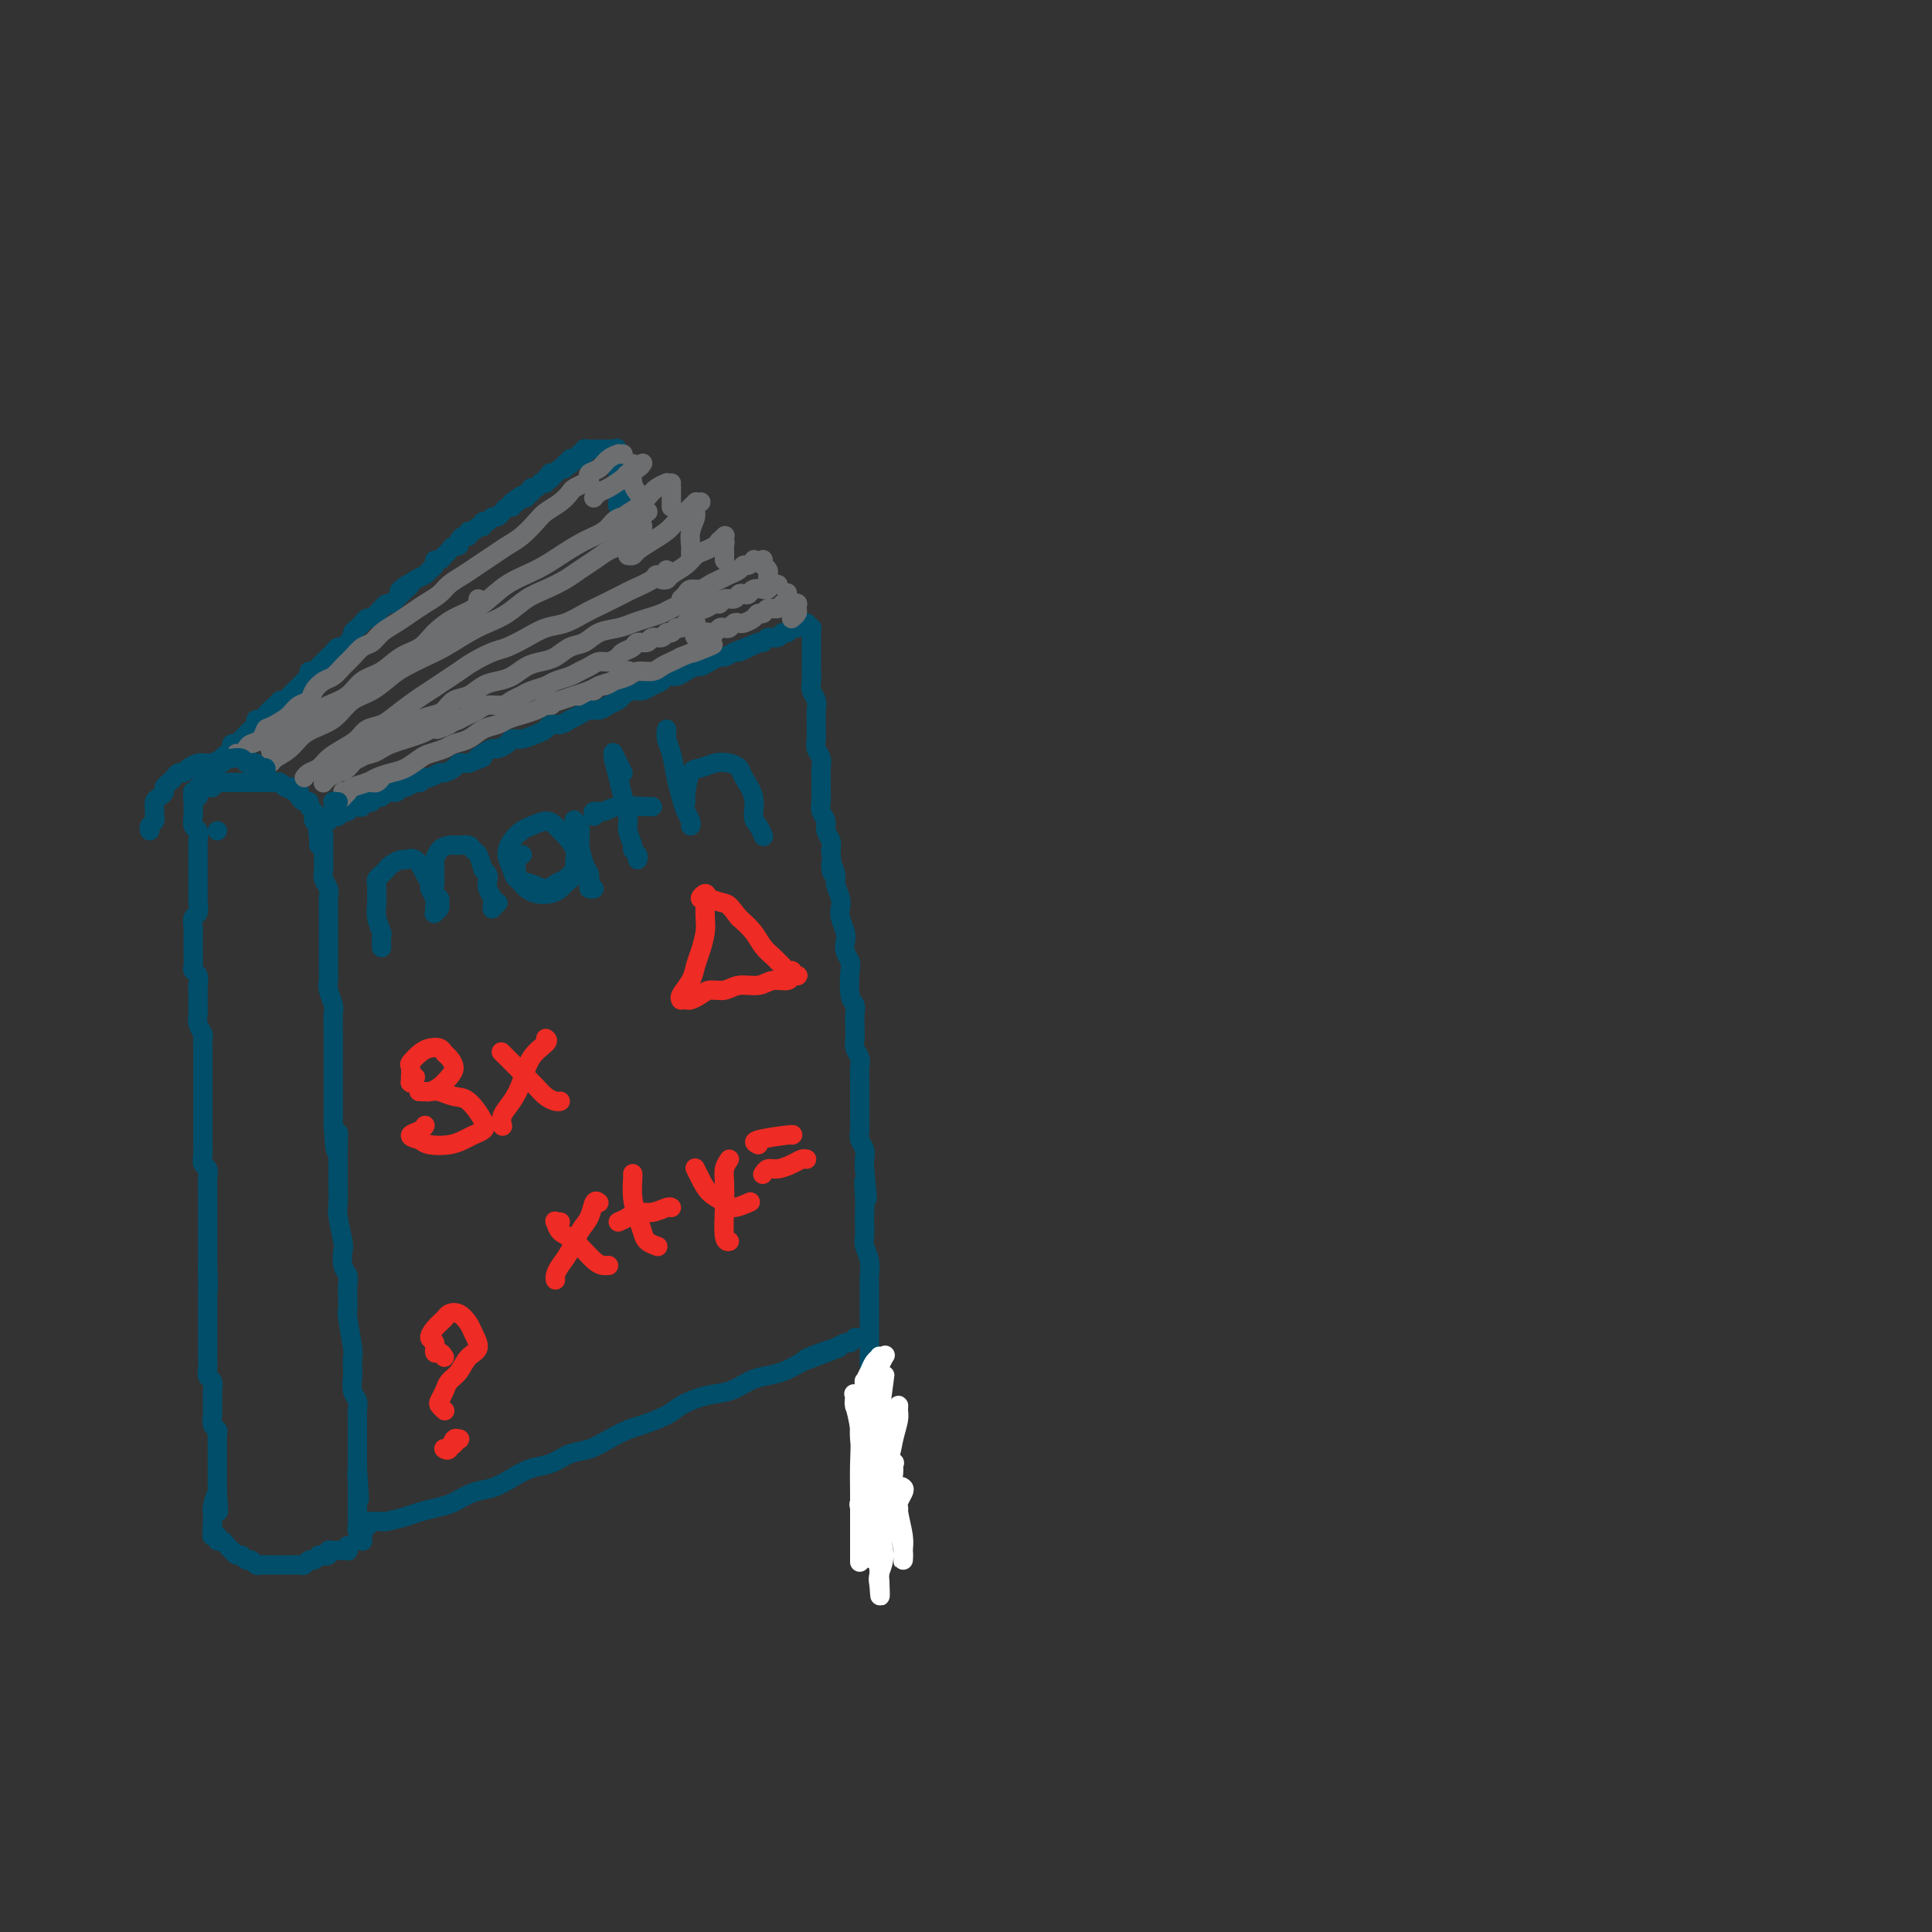 <svg viewBox='0 0 400 400' version='1.1' xmlns='http://www.w3.org/2000/svg' xmlns:xlink='http://www.w3.org/1999/xlink'><rect x="0" y="0" width="400" height="400" fill="#333333" stroke="none"/><g fill='none' stroke='rgb(0,78,106)' stroke-width='4' stroke-linecap='round' stroke-linejoin='round'><path d='M40,165c-0.008,0.111 -0.016,0.222 0,0c0.016,-0.222 0.057,-0.778 0,-1c-0.057,-0.222 -0.212,-0.111 0,0c0.212,0.111 0.793,0.222 1,0c0.207,-0.222 0.042,-0.776 0,-1c-0.042,-0.224 0.040,-0.117 0,0c-0.040,0.117 -0.203,0.243 0,0c0.203,-0.243 0.773,-0.854 1,-1c0.227,-0.146 0.112,0.172 0,0c-0.112,-0.172 -0.222,-0.835 0,-1c0.222,-0.165 0.777,0.167 1,0c0.223,-0.167 0.115,-0.833 0,-1c-0.115,-0.167 -0.237,0.166 0,0c0.237,-0.166 0.833,-0.832 1,-1c0.167,-0.168 -0.096,0.162 0,0c0.096,-0.162 0.552,-0.817 1,-1c0.448,-0.183 0.890,0.104 1,0c0.110,-0.104 -0.111,-0.601 0,-1c0.111,-0.399 0.556,-0.699 1,-1c0.444,-0.301 0.889,-0.602 1,-1c0.111,-0.398 -0.111,-0.894 0,-1c0.111,-0.106 0.554,0.179 1,0c0.446,-0.179 0.894,-0.821 1,-1c0.106,-0.179 -0.130,0.106 0,0c0.130,-0.106 0.626,-0.602 1,-1c0.374,-0.398 0.625,-0.698 1,-1c0.375,-0.302 0.874,-0.606 1,-1c0.126,-0.394 -0.121,-0.879 0,-1c0.121,-0.121 0.609,0.121 1,0c0.391,-0.121 0.683,-0.606 1,-1c0.317,-0.394 0.658,-0.697 1,-1'/><path d='M56,147c2.637,-2.741 1.230,-0.593 1,0c-0.230,0.593 0.716,-0.370 1,-1c0.284,-0.630 -0.093,-0.928 0,-1c0.093,-0.072 0.656,0.083 1,0c0.344,-0.083 0.470,-0.405 1,-1c0.530,-0.595 1.466,-1.465 2,-2c0.534,-0.535 0.668,-0.735 1,-1c0.332,-0.265 0.862,-0.596 1,-1c0.138,-0.404 -0.117,-0.883 0,-1c0.117,-0.117 0.605,0.127 1,0c0.395,-0.127 0.697,-0.625 1,-1c0.303,-0.375 0.606,-0.626 1,-1c0.394,-0.374 0.879,-0.870 1,-1c0.121,-0.130 -0.123,0.106 0,0c0.123,-0.106 0.611,-0.553 1,-1c0.389,-0.447 0.678,-0.893 1,-1c0.322,-0.107 0.678,0.126 1,0c0.322,-0.126 0.611,-0.611 1,-1c0.389,-0.389 0.878,-0.683 1,-1c0.122,-0.317 -0.122,-0.659 0,-1c0.122,-0.341 0.610,-0.683 1,-1c0.390,-0.317 0.682,-0.609 1,-1c0.318,-0.391 0.663,-0.879 1,-1c0.337,-0.121 0.668,0.126 1,0c0.332,-0.126 0.666,-0.625 1,-1c0.334,-0.375 0.667,-0.625 1,-1c0.333,-0.375 0.667,-0.874 1,-1c0.333,-0.126 0.667,0.120 1,0c0.333,-0.120 0.667,-0.606 1,-1c0.333,-0.394 0.667,-0.697 1,-1'/><path d='M83,123c4.130,-3.952 0.956,-1.832 0,-1c-0.956,0.832 0.307,0.378 1,0c0.693,-0.378 0.817,-0.678 1,-1c0.183,-0.322 0.427,-0.665 1,-1c0.573,-0.335 1.477,-0.663 2,-1c0.523,-0.337 0.666,-0.683 1,-1c0.334,-0.317 0.859,-0.606 1,-1c0.141,-0.394 -0.103,-0.893 0,-1c0.103,-0.107 0.552,0.178 1,0c0.448,-0.178 0.895,-0.817 1,-1c0.105,-0.183 -0.130,0.092 0,0c0.130,-0.092 0.626,-0.551 1,-1c0.374,-0.449 0.626,-0.890 1,-1c0.374,-0.110 0.870,0.110 1,0c0.130,-0.110 -0.106,-0.550 0,-1c0.106,-0.450 0.553,-0.909 1,-1c0.447,-0.091 0.894,0.187 1,0c0.106,-0.187 -0.130,-0.839 0,-1c0.130,-0.161 0.626,0.168 1,0c0.374,-0.168 0.625,-0.834 1,-1c0.375,-0.166 0.874,0.167 1,0c0.126,-0.167 -0.120,-0.833 0,-1c0.120,-0.167 0.606,0.167 1,0c0.394,-0.167 0.697,-0.833 1,-1c0.303,-0.167 0.607,0.166 1,0c0.393,-0.166 0.876,-0.832 1,-1c0.124,-0.168 -0.111,0.161 0,0c0.111,-0.161 0.568,-0.813 1,-1c0.432,-0.187 0.838,0.089 1,0c0.162,-0.089 0.081,-0.545 0,-1'/><path d='M106,104c3.719,-2.880 1.517,-0.580 1,0c-0.517,0.580 0.650,-0.562 1,-1c0.350,-0.438 -0.117,-0.174 0,0c0.117,0.174 0.819,0.258 1,0c0.181,-0.258 -0.158,-0.857 0,-1c0.158,-0.143 0.812,0.172 1,0c0.188,-0.172 -0.089,-0.830 0,-1c0.089,-0.170 0.545,0.147 1,0c0.455,-0.147 0.910,-0.758 1,-1c0.090,-0.242 -0.186,-0.116 0,0c0.186,0.116 0.835,0.224 1,0c0.165,-0.224 -0.153,-0.778 0,-1c0.153,-0.222 0.777,-0.112 1,0c0.223,0.112 0.045,0.227 0,0c-0.045,-0.227 0.044,-0.797 0,-1c-0.044,-0.203 -0.222,-0.040 0,0c0.222,0.040 0.843,-0.042 1,0c0.157,0.042 -0.150,0.208 0,0c0.150,-0.208 0.757,-0.792 1,-1c0.243,-0.208 0.121,-0.042 0,0c-0.121,0.042 -0.242,-0.040 0,0c0.242,0.040 0.849,0.203 1,0c0.151,-0.203 -0.152,-0.772 0,-1c0.152,-0.228 0.759,-0.114 1,0c0.241,0.114 0.117,0.227 0,0c-0.117,-0.227 -0.228,-0.793 0,-1c0.228,-0.207 0.793,-0.056 1,0c0.207,0.056 0.056,0.015 0,0c-0.056,-0.015 -0.016,-0.004 0,0c0.016,0.004 0.008,0.002 0,0'/><path d='M119,95c2.238,-1.388 1.332,-0.358 1,0c-0.332,0.358 -0.090,0.043 0,0c0.090,-0.043 0.028,0.184 0,0c-0.028,-0.184 -0.022,-0.780 0,-1c0.022,-0.220 0.058,-0.063 0,0c-0.058,0.063 -0.211,0.031 0,0c0.211,-0.031 0.788,-0.061 1,0c0.212,0.061 0.061,0.212 0,0c-0.061,-0.212 -0.030,-0.789 0,-1c0.030,-0.211 0.060,-0.057 0,0c-0.060,0.057 -0.208,0.015 0,0c0.208,-0.015 0.773,-0.004 1,0c0.227,0.004 0.117,0.001 0,0c-0.117,-0.001 -0.242,-0.000 0,0c0.242,0.000 0.850,0.000 1,0c0.150,-0.000 -0.157,-0.000 0,0c0.157,0.000 0.778,0.000 1,0c0.222,-0.000 0.046,-0.000 0,0c-0.046,0.000 0.039,0.000 0,0c-0.039,-0.000 -0.203,-0.000 0,0c0.203,0.000 0.772,0.000 1,0c0.228,-0.000 0.113,-0.000 0,0c-0.113,0.000 -0.226,0.000 0,0c0.226,-0.000 0.792,-0.000 1,0c0.208,0.000 0.060,0.000 0,0c-0.060,-0.000 -0.030,-0.000 0,0c0.030,0.000 0.060,0.000 0,0c-0.060,-0.000 -0.208,-0.000 0,0c0.208,0.000 0.774,0.000 1,0c0.226,-0.000 0.113,-0.000 0,0'/><path d='M127,93c1.333,-0.333 0.667,-0.167 0,0'/><path d='M128,94c0.000,0.425 0.000,0.850 0,1c0.000,0.150 0.000,0.026 0,0c0.000,-0.026 0.000,0.044 0,0c0.000,-0.044 0.000,-0.204 0,0c0.000,0.204 0.000,0.773 0,1c0.000,0.227 -0.000,0.112 0,0c0.000,-0.112 0.000,-0.223 0,0c0.000,0.223 0.000,0.778 0,1c0.000,0.222 0.000,0.111 0,0c0.000,-0.111 -0.000,-0.222 0,0c0.000,0.222 0.000,0.778 0,1c-0.000,0.222 -0.000,0.111 0,0c0.000,-0.111 0.000,-0.222 0,0c-0.000,0.222 0.000,0.778 0,1c0.000,0.222 0.000,0.111 0,0c-0.000,-0.111 -0.000,-0.222 0,0c0.000,0.222 0.000,0.776 0,1c-0.000,0.224 -0.000,0.116 0,0c0.000,-0.116 0.000,-0.241 0,0c-0.000,0.241 -0.000,0.848 0,1c0.000,0.152 0.000,-0.152 0,0c-0.000,0.152 -0.000,0.759 0,1c0.000,0.241 0.000,0.116 0,0c-0.000,-0.116 -0.000,-0.224 0,0c0.000,0.224 0.000,0.778 0,1c-0.000,0.222 -0.000,0.111 0,0c0.000,-0.111 0.000,-0.222 0,0c-0.000,0.222 -0.000,0.778 0,1c0.000,0.222 0.000,0.111 0,0'/><path d='M128,104c-0.060,1.548 -0.208,0.417 0,0c0.208,-0.417 0.774,-0.119 1,0c0.226,0.119 0.113,0.060 0,0'/><path d='M41,164c-0.030,-0.120 -0.061,-0.239 0,0c0.061,0.239 0.212,0.838 0,1c-0.212,0.162 -0.789,-0.112 -1,0c-0.211,0.112 -0.058,0.612 0,1c0.058,0.388 0.019,0.666 0,1c-0.019,0.334 -0.019,0.723 0,1c0.019,0.277 0.058,0.440 0,1c-0.058,0.560 -0.212,1.516 0,2c0.212,0.484 0.789,0.496 1,1c0.211,0.504 0.057,1.501 0,2c-0.057,0.499 -0.015,0.500 0,1c0.015,0.500 0.004,1.500 0,2c-0.004,0.500 -0.001,0.500 0,1c0.001,0.500 0.000,1.500 0,2c-0.000,0.500 -0.000,0.500 0,1c0.000,0.500 0.001,1.500 0,2c-0.001,0.500 -0.004,0.500 0,1c0.004,0.500 0.015,1.500 0,2c-0.015,0.500 -0.057,0.500 0,1c0.057,0.500 0.211,1.500 0,2c-0.211,0.500 -0.789,0.500 -1,1c-0.211,0.500 -0.057,1.499 0,2c0.057,0.501 0.015,0.505 0,1c-0.015,0.495 -0.005,1.481 0,2c0.005,0.519 0.005,0.572 0,1c-0.005,0.428 -0.015,1.232 0,2c0.015,0.768 0.057,1.501 0,2c-0.057,0.499 -0.211,0.762 0,1c0.211,0.238 0.788,0.449 1,1c0.212,0.551 0.061,1.443 0,2c-0.061,0.557 -0.030,0.778 0,1'/><path d='M41,205c0.001,6.684 0.004,2.894 0,2c-0.004,-0.894 -0.015,1.107 0,2c0.015,0.893 0.057,0.676 0,1c-0.057,0.324 -0.211,1.189 0,2c0.211,0.811 0.789,1.568 1,2c0.211,0.432 0.057,0.538 0,1c-0.057,0.462 -0.015,1.279 0,2c0.015,0.721 0.004,1.344 0,2c-0.004,0.656 -0.001,1.345 0,2c0.001,0.655 0.000,1.278 0,2c-0.000,0.722 -0.000,1.544 0,2c0.000,0.456 0.000,0.544 0,1c-0.000,0.456 0.000,1.278 0,2c-0.000,0.722 -0.000,1.345 0,2c0.000,0.655 0.000,1.344 0,2c-0.000,0.656 -0.001,1.279 0,2c0.001,0.721 0.004,1.540 0,2c-0.004,0.460 -0.015,0.560 0,1c0.015,0.440 0.057,1.220 0,2c-0.057,0.780 -0.211,1.560 0,2c0.211,0.440 0.789,0.541 1,1c0.211,0.459 0.057,1.278 0,2c-0.057,0.722 -0.015,1.349 0,2c0.015,0.651 0.004,1.325 0,2c-0.004,0.675 -0.001,1.350 0,2c0.001,0.650 0.000,1.276 0,2c-0.000,0.724 -0.000,1.548 0,2c0.000,0.452 0.000,0.534 0,1c-0.000,0.466 -0.000,1.318 0,2c0.000,0.682 0.000,1.195 0,2c-0.000,0.805 -0.000,1.903 0,3'/><path d='M43,262c0.309,8.953 0.083,2.836 0,1c-0.083,-1.836 -0.022,0.610 0,2c0.022,1.390 0.006,1.724 0,2c-0.006,0.276 -0.002,0.494 0,1c0.002,0.506 0.000,1.301 0,2c-0.000,0.699 -0.000,1.303 0,2c0.000,0.697 0.000,1.486 0,2c-0.000,0.514 -0.000,0.753 0,1c0.000,0.247 0.000,0.503 0,1c-0.000,0.497 -0.001,1.236 0,2c0.001,0.764 0.004,1.551 0,2c-0.004,0.449 -0.015,0.558 0,1c0.015,0.442 0.057,1.217 0,2c-0.057,0.783 -0.211,1.576 0,2c0.211,0.424 0.789,0.481 1,1c0.211,0.519 0.057,1.500 0,2c-0.057,0.500 -0.016,0.519 0,1c0.016,0.481 0.008,1.425 0,2c-0.008,0.575 -0.016,0.783 0,1c0.016,0.217 0.057,0.443 0,1c-0.057,0.557 -0.211,1.445 0,2c0.211,0.555 0.789,0.778 1,1c0.211,0.222 0.057,0.444 0,1c-0.057,0.556 -0.015,1.444 0,2c0.015,0.556 0.004,0.778 0,1c-0.004,0.222 -0.001,0.444 0,1c0.001,0.556 0.000,1.447 0,2c-0.000,0.553 -0.000,0.767 0,1c0.000,0.233 0.000,0.486 0,1c-0.000,0.514 -0.000,1.290 0,2c0.000,0.710 0.000,1.355 0,2'/><path d='M45,309c0.370,7.385 0.296,2.346 0,1c-0.296,-1.346 -0.812,1.001 -1,2c-0.188,0.999 -0.047,0.650 0,1c0.047,0.350 -0.002,1.400 0,2c0.002,0.600 0.053,0.749 0,1c-0.053,0.251 -0.210,0.603 0,1c0.210,0.397 0.787,0.838 1,1c0.213,0.162 0.061,0.046 0,0c-0.061,-0.046 -0.030,-0.023 0,0'/><path d='M44,318c0.002,-0.001 0.005,-0.001 0,0c-0.005,0.001 -0.016,0.004 0,0c0.016,-0.004 0.060,-0.016 0,0c-0.060,0.016 -0.224,0.060 0,0c0.224,-0.060 0.834,-0.222 1,0c0.166,0.222 -0.114,0.829 0,1c0.114,0.171 0.622,-0.094 1,0c0.378,0.094 0.626,0.546 1,1c0.374,0.454 0.874,0.910 1,1c0.126,0.090 -0.121,-0.187 0,0c0.121,0.187 0.610,0.839 1,1c0.390,0.161 0.682,-0.167 1,0c0.318,0.167 0.663,0.829 1,1c0.337,0.171 0.668,-0.150 1,0c0.332,0.150 0.666,0.772 1,1c0.334,0.228 0.668,0.061 1,0c0.332,-0.061 0.663,-0.016 1,0c0.337,0.016 0.682,0.004 1,0c0.318,-0.004 0.610,-0.001 1,0c0.390,0.001 0.878,0.000 1,0c0.122,-0.000 -0.122,-0.000 0,0c0.122,0.000 0.610,0.001 1,0c0.390,-0.001 0.682,-0.004 1,0c0.318,0.004 0.663,0.016 1,0c0.337,-0.016 0.668,-0.060 1,0c0.332,0.060 0.666,0.222 1,0c0.334,-0.222 0.667,-0.829 1,-1c0.333,-0.171 0.667,0.094 1,0c0.333,-0.094 0.667,-0.547 1,-1'/><path d='M66,322c1.864,-0.326 1.025,-0.140 1,0c-0.025,0.140 0.763,0.234 1,0c0.237,-0.234 -0.076,-0.795 0,-1c0.076,-0.205 0.541,-0.055 1,0c0.459,0.055 0.911,0.014 1,0c0.089,-0.014 -0.186,-0.003 0,0c0.186,0.003 0.835,-0.003 1,0c0.165,0.003 -0.152,0.015 0,0c0.152,-0.015 0.773,-0.055 1,0c0.227,0.055 0.061,0.207 0,0c-0.061,-0.207 -0.017,-0.773 0,-1c0.017,-0.227 0.009,-0.113 0,0'/><path d='M67,173c0.000,0.006 0.000,0.011 0,0c-0.000,-0.011 -0.000,-0.039 0,0c0.000,0.039 0.000,0.146 0,0c-0.000,-0.146 -0.001,-0.545 0,0c0.001,0.545 0.004,2.033 0,3c-0.004,0.967 -0.015,1.414 0,2c0.015,0.586 0.057,1.312 0,2c-0.057,0.688 -0.211,1.339 0,2c0.211,0.661 0.789,1.331 1,2c0.211,0.669 0.057,1.337 0,2c-0.057,0.663 -0.015,1.321 0,2c0.015,0.679 0.004,1.379 0,2c-0.004,0.621 -0.001,1.164 0,2c0.001,0.836 -0.001,1.966 0,3c0.001,1.034 0.004,1.972 0,3c-0.004,1.028 -0.015,2.148 0,3c0.015,0.852 0.057,1.438 0,2c-0.057,0.562 -0.211,1.099 0,2c0.211,0.901 0.789,2.166 1,3c0.211,0.834 0.057,1.239 0,2c-0.057,0.761 -0.015,1.879 0,3c0.015,1.121 0.004,2.243 0,3c-0.004,0.757 -0.001,1.147 0,2c0.001,0.853 0.000,2.167 0,3c-0.000,0.833 -0.000,1.185 0,2c0.000,0.815 0.000,2.095 0,3c-0.000,0.905 -0.000,1.436 0,2c0.000,0.564 0.000,1.161 0,2c-0.000,0.839 -0.000,1.919 0,3'/><path d='M69,233c0.536,9.594 0.876,3.580 1,2c0.124,-1.580 0.034,1.275 0,3c-0.034,1.725 -0.010,2.322 0,3c0.010,0.678 0.006,1.439 0,2c-0.006,0.561 -0.016,0.922 0,2c0.016,1.078 0.056,2.873 0,4c-0.056,1.127 -0.207,1.586 0,3c0.207,1.414 0.774,3.781 1,5c0.226,1.219 0.113,1.289 0,2c-0.113,0.711 -0.226,2.064 0,3c0.226,0.936 0.792,1.454 1,2c0.208,0.546 0.060,1.120 0,2c-0.060,0.880 -0.030,2.066 0,3c0.030,0.934 0.061,1.615 0,2c-0.061,0.385 -0.212,0.472 0,2c0.212,1.528 0.788,4.496 1,6c0.212,1.504 0.061,1.544 0,2c-0.061,0.456 -0.030,1.330 0,2c0.030,0.670 0.061,1.138 0,2c-0.061,0.862 -0.212,2.118 0,3c0.212,0.882 0.789,1.391 1,2c0.211,0.609 0.057,1.319 0,2c-0.057,0.681 -0.015,1.333 0,2c0.015,0.667 0.004,1.348 0,2c-0.004,0.652 -0.001,1.274 0,2c0.001,0.726 0.000,1.555 0,2c-0.000,0.445 -0.000,0.504 0,1c0.000,0.496 0.000,1.427 0,2c-0.000,0.573 -0.000,0.786 0,1'/><path d='M74,304c0.774,11.401 0.207,4.402 0,2c-0.207,-2.402 -0.056,-0.207 0,1c0.056,1.207 0.015,1.426 0,2c-0.015,0.574 -0.005,1.502 0,2c0.005,0.498 0.005,0.567 0,1c-0.005,0.433 -0.016,1.230 0,2c0.016,0.770 0.058,1.513 0,2c-0.058,0.487 -0.215,0.719 0,1c0.215,0.281 0.804,0.611 1,1c0.196,0.389 0.001,0.836 0,1c-0.001,0.164 0.192,0.044 0,0c-0.192,-0.044 -0.769,-0.013 -1,0c-0.231,0.013 -0.115,0.006 0,0'/><path d='M45,172c0.000,0.000 0.000,0.000 0,0c0.000,0.000 0.000,0.000 0,0c0.000,0.000 0.000,0.000 0,0'/><path d='M43,163c0.032,0.008 0.064,0.016 0,0c-0.064,-0.016 -0.224,-0.057 0,0c0.224,0.057 0.834,0.211 1,0c0.166,-0.211 -0.110,-0.789 0,-1c0.110,-0.211 0.607,-0.057 1,0c0.393,0.057 0.683,0.015 1,0c0.317,-0.015 0.663,-0.004 1,0c0.337,0.004 0.667,0.001 1,0c0.333,-0.001 0.670,-0.000 1,0c0.330,0.000 0.652,0.000 1,0c0.348,-0.000 0.723,-0.000 1,0c0.277,0.000 0.455,0.000 1,0c0.545,-0.000 1.455,-0.001 2,0c0.545,0.001 0.723,0.004 1,0c0.277,-0.004 0.653,-0.015 1,0c0.347,0.015 0.667,0.055 1,0c0.333,-0.055 0.680,-0.207 1,0c0.320,0.207 0.611,0.773 1,1c0.389,0.227 0.874,0.116 1,0c0.126,-0.116 -0.107,-0.237 0,0c0.107,0.237 0.555,0.833 1,1c0.445,0.167 0.889,-0.096 1,0c0.111,0.096 -0.110,0.551 0,1c0.110,0.449 0.552,0.894 1,1c0.448,0.106 0.904,-0.126 1,0c0.096,0.126 -0.168,0.611 0,1c0.168,0.389 0.767,0.682 1,1c0.233,0.318 0.101,0.663 0,1c-0.101,0.337 -0.172,0.668 0,1c0.172,0.332 0.586,0.666 1,1'/><path d='M66,171c1.238,1.555 0.332,0.942 0,1c-0.332,0.058 -0.089,0.786 0,1c0.089,0.214 0.024,-0.086 0,0c-0.024,0.086 -0.006,0.559 0,1c0.006,0.441 0.002,0.849 0,1c-0.002,0.151 -0.000,0.043 0,0c0.000,-0.043 0.000,-0.022 0,0'/><path d='M68,169c0.030,0.536 0.060,1.071 0,1c-0.060,-0.071 -0.209,-0.750 0,-1c0.209,-0.250 0.777,-0.071 1,0c0.223,0.071 0.101,0.034 0,0c-0.101,-0.034 -0.182,-0.065 0,0c0.182,0.065 0.626,0.227 1,0c0.374,-0.227 0.679,-0.845 1,-1c0.321,-0.155 0.660,0.151 1,0c0.340,-0.151 0.683,-0.759 1,-1c0.317,-0.241 0.610,-0.116 1,0c0.390,0.116 0.878,0.223 1,0c0.122,-0.223 -0.122,-0.777 0,-1c0.122,-0.223 0.609,-0.116 1,0c0.391,0.116 0.686,0.243 1,0c0.314,-0.243 0.648,-0.854 1,-1c0.352,-0.146 0.723,0.172 1,0c0.277,-0.172 0.459,-0.835 1,-1c0.541,-0.165 1.440,0.167 2,0c0.560,-0.167 0.780,-0.833 1,-1c0.220,-0.167 0.439,0.167 1,0c0.561,-0.167 1.464,-0.833 2,-1c0.536,-0.167 0.706,0.166 1,0c0.294,-0.166 0.712,-0.832 1,-1c0.288,-0.168 0.444,0.161 1,0c0.556,-0.161 1.511,-0.814 2,-1c0.489,-0.186 0.512,0.094 1,0c0.488,-0.094 1.440,-0.561 2,-1c0.560,-0.439 0.728,-0.849 1,-1c0.272,-0.151 0.649,-0.043 1,0c0.351,0.043 0.675,0.022 1,0'/><path d='M97,158c4.909,-1.885 2.681,-1.096 2,-1c-0.681,0.096 0.184,-0.500 1,-1c0.816,-0.500 1.583,-0.904 2,-1c0.417,-0.096 0.485,0.115 1,0c0.515,-0.115 1.476,-0.555 2,-1c0.524,-0.445 0.612,-0.894 1,-1c0.388,-0.106 1.077,0.130 2,0c0.923,-0.130 2.082,-0.626 3,-1c0.918,-0.374 1.597,-0.625 2,-1c0.403,-0.375 0.531,-0.875 1,-1c0.469,-0.125 1.281,0.125 2,0c0.719,-0.125 1.347,-0.625 2,-1c0.653,-0.375 1.331,-0.625 2,-1c0.669,-0.375 1.330,-0.874 2,-1c0.670,-0.126 1.348,0.120 2,0c0.652,-0.120 1.277,-0.606 2,-1c0.723,-0.394 1.544,-0.697 2,-1c0.456,-0.303 0.546,-0.606 1,-1c0.454,-0.394 1.273,-0.880 2,-1c0.727,-0.120 1.364,0.126 2,0c0.636,-0.126 1.272,-0.625 2,-1c0.728,-0.375 1.547,-0.626 2,-1c0.453,-0.374 0.540,-0.870 1,-1c0.460,-0.130 1.292,0.106 2,0c0.708,-0.106 1.293,-0.554 2,-1c0.707,-0.446 1.537,-0.889 2,-1c0.463,-0.111 0.561,0.111 1,0c0.439,-0.111 1.221,-0.556 2,-1c0.779,-0.444 1.556,-0.889 2,-1c0.444,-0.111 0.555,0.111 1,0c0.445,-0.111 1.222,-0.556 2,-1'/><path d='M152,135c8.642,-3.515 2.748,-0.802 1,0c-1.748,0.802 0.649,-0.306 2,-1c1.351,-0.694 1.657,-0.975 2,-1c0.343,-0.025 0.722,0.205 1,0c0.278,-0.205 0.456,-0.843 1,-1c0.544,-0.157 1.455,0.169 2,0c0.545,-0.169 0.723,-0.834 1,-1c0.277,-0.166 0.652,0.166 1,0c0.348,-0.166 0.668,-0.829 1,-1c0.332,-0.171 0.678,0.150 1,0c0.322,-0.150 0.622,-0.772 1,-1c0.378,-0.228 0.833,-0.061 1,0c0.167,0.061 0.045,0.016 0,0c-0.045,-0.016 -0.012,-0.004 0,0c0.012,0.004 0.003,0.001 0,0c-0.003,-0.001 -0.002,-0.001 0,0'/><path d='M167,130c-0.113,0.002 -0.226,0.003 0,0c0.226,-0.003 0.793,-0.012 1,0c0.207,0.012 0.056,0.045 0,0c-0.056,-0.045 -0.015,-0.167 0,0c0.015,0.167 0.004,0.625 0,1c-0.004,0.375 -0.001,0.668 0,1c0.001,0.332 0.000,0.704 0,1c-0.000,0.296 0.000,0.516 0,1c-0.000,0.484 -0.001,1.232 0,2c0.001,0.768 0.004,1.556 0,2c-0.004,0.444 -0.015,0.543 0,1c0.015,0.457 0.057,1.273 0,2c-0.057,0.727 -0.211,1.365 0,2c0.211,0.635 0.789,1.269 1,2c0.211,0.731 0.057,1.561 0,2c-0.057,0.439 -0.016,0.488 0,1c0.016,0.512 0.008,1.488 0,2c-0.008,0.512 -0.016,0.560 0,1c0.016,0.440 0.057,1.272 0,2c-0.057,0.728 -0.211,1.354 0,2c0.211,0.646 0.789,1.314 1,2c0.211,0.686 0.055,1.391 0,2c-0.055,0.609 -0.011,1.122 0,2c0.011,0.878 -0.012,2.122 0,3c0.012,0.878 0.060,1.390 0,2c-0.060,0.610 -0.226,1.318 0,2c0.226,0.682 0.844,1.337 1,2c0.156,0.663 -0.150,1.332 0,2c0.150,0.668 0.757,1.334 1,2c0.243,0.666 0.121,1.333 0,2'/><path d='M172,176c0.709,7.696 -0.020,3.935 0,3c0.020,-0.935 0.789,0.956 1,2c0.211,1.044 -0.136,1.242 0,2c0.136,0.758 0.755,2.076 1,3c0.245,0.924 0.117,1.455 0,2c-0.117,0.545 -0.224,1.105 0,2c0.224,0.895 0.778,2.123 1,3c0.222,0.877 0.111,1.401 0,2c-0.111,0.599 -0.222,1.273 0,2c0.222,0.727 0.778,1.506 1,2c0.222,0.494 0.112,0.702 0,2c-0.112,1.298 -0.226,3.684 0,5c0.226,1.316 0.792,1.560 1,2c0.208,0.440 0.060,1.077 0,2c-0.060,0.923 -0.030,2.134 0,3c0.030,0.866 0.061,1.387 0,2c-0.061,0.613 -0.212,1.319 0,2c0.212,0.681 0.789,1.338 1,2c0.211,0.662 0.057,1.328 0,2c-0.057,0.672 -0.015,1.349 0,2c0.015,0.651 0.004,1.277 0,2c-0.004,0.723 -0.001,1.545 0,2c0.001,0.455 -0.001,0.545 0,1c0.001,0.455 0.004,1.277 0,2c-0.004,0.723 -0.015,1.349 0,2c0.015,0.651 0.057,1.329 0,2c-0.057,0.671 -0.211,1.334 0,2c0.211,0.666 0.788,1.333 1,2c0.212,0.667 0.061,1.333 0,2c-0.061,0.667 -0.030,1.333 0,2'/><path d='M179,242c1.083,10.751 0.290,4.628 0,3c-0.290,-1.628 -0.079,1.240 0,3c0.079,1.760 0.025,2.414 0,3c-0.025,0.586 -0.021,1.106 0,2c0.021,0.894 0.058,2.164 0,3c-0.058,0.836 -0.212,1.239 0,2c0.212,0.761 0.789,1.879 1,3c0.211,1.121 0.057,2.243 0,3c-0.057,0.757 -0.015,1.148 0,2c0.015,0.852 0.004,2.167 0,3c-0.004,0.833 -0.001,1.186 0,2c0.001,0.814 0.000,2.090 0,3c-0.000,0.910 -0.000,1.454 0,2c0.000,0.546 -0.000,1.095 0,2c0.000,0.905 0.000,2.168 0,3c-0.000,0.832 -0.001,1.235 0,2c0.001,0.765 0.004,1.893 0,3c-0.004,1.107 -0.015,2.195 0,3c0.015,0.805 0.057,1.329 0,2c-0.057,0.671 -0.211,1.489 0,2c0.211,0.511 0.789,0.713 1,2c0.211,1.287 0.057,3.657 0,5c-0.057,1.343 -0.015,1.658 0,2c0.015,0.342 0.004,0.711 0,1c-0.004,0.289 -0.001,0.496 0,1c0.001,0.504 0.000,1.303 0,2c-0.000,0.697 -0.000,1.290 0,2c0.000,0.710 0.000,1.537 0,2c-0.000,0.463 -0.000,0.561 0,1c0.000,0.439 0.000,1.220 0,2'/><path d='M181,313c0.310,11.048 0.083,3.167 0,0c-0.083,-3.167 -0.024,-1.619 0,-1c0.024,0.619 0.012,0.310 0,0'/><path d='M76,316c-0.009,0.113 -0.017,0.226 0,0c0.017,-0.226 0.060,-0.793 0,-1c-0.060,-0.207 -0.223,-0.056 0,0c0.223,0.056 0.830,0.016 1,0c0.170,-0.016 -0.099,-0.007 0,0c0.099,0.007 0.567,0.013 1,0c0.433,-0.013 0.833,-0.045 1,0c0.167,0.045 0.102,0.168 1,0c0.898,-0.168 2.760,-0.626 4,-1c1.240,-0.374 1.857,-0.663 3,-1c1.143,-0.337 2.812,-0.723 4,-1c1.188,-0.277 1.896,-0.445 3,-1c1.104,-0.555 2.605,-1.495 4,-2c1.395,-0.505 2.683,-0.573 4,-1c1.317,-0.427 2.662,-1.213 4,-2c1.338,-0.787 2.667,-1.576 4,-2c1.333,-0.424 2.668,-0.485 4,-1c1.332,-0.515 2.661,-1.485 4,-2c1.339,-0.515 2.687,-0.575 4,-1c1.313,-0.425 2.590,-1.216 4,-2c1.410,-0.784 2.953,-1.562 4,-2c1.047,-0.438 1.599,-0.536 3,-1c1.401,-0.464 3.653,-1.294 5,-2c1.347,-0.706 1.791,-1.289 3,-2c1.209,-0.711 3.183,-1.552 5,-2c1.817,-0.448 3.476,-0.504 5,-1c1.524,-0.496 2.914,-1.432 4,-2c1.086,-0.568 1.869,-0.768 3,-1c1.131,-0.232 2.609,-0.495 4,-1c1.391,-0.505 2.696,-1.253 4,-2'/><path d='M166,282c14.296,-5.437 5.035,-2.030 2,-1c-3.035,1.030 0.157,-0.316 2,-1c1.843,-0.684 2.336,-0.705 3,-1c0.664,-0.295 1.498,-0.864 2,-1c0.502,-0.136 0.670,0.160 1,0c0.330,-0.160 0.820,-0.775 1,-1c0.180,-0.225 0.048,-0.061 0,0c-0.048,0.061 -0.014,0.017 0,0c0.014,-0.017 0.007,-0.009 0,0'/></g>
<g fill='none' stroke='rgb(255,255,255)' stroke-width='4' stroke-linecap='round' stroke-linejoin='round'><path d='M186,313c0.028,-0.363 0.057,-0.726 0,-1c-0.057,-0.274 -0.199,-0.459 0,-1c0.199,-0.541 0.741,-1.438 1,-2c0.259,-0.562 0.237,-0.788 0,-1c-0.237,-0.212 -0.689,-0.411 -1,0c-0.311,0.411 -0.480,1.432 -1,2c-0.520,0.568 -1.391,0.682 -2,1c-0.609,0.318 -0.955,0.840 -1,1c-0.045,0.160 0.212,-0.044 0,0c-0.212,0.044 -0.895,0.334 -1,0c-0.105,-0.334 0.366,-1.291 1,-2c0.634,-0.709 1.431,-1.169 2,-2c0.569,-0.831 0.910,-2.032 1,-3c0.090,-0.968 -0.073,-1.703 0,-2c0.073,-0.297 0.380,-0.158 0,0c-0.380,0.158 -1.446,0.334 -2,1c-0.554,0.666 -0.595,1.822 -1,3c-0.405,1.178 -1.174,2.378 -2,3c-0.826,0.622 -1.708,0.665 -2,1c-0.292,0.335 0.005,0.961 0,1c-0.005,0.039 -0.314,-0.509 0,-1c0.314,-0.491 1.251,-0.926 2,-2c0.749,-1.074 1.311,-2.788 2,-4c0.689,-1.212 1.506,-1.924 2,-3c0.494,-1.076 0.666,-2.518 1,-4c0.334,-1.482 0.829,-3.005 1,-4c0.171,-0.995 0.018,-1.462 0,-2c-0.018,-0.538 0.097,-1.147 0,-1c-0.097,0.147 -0.408,1.050 -1,2c-0.592,0.950 -1.467,1.948 -2,3c-0.533,1.052 -0.724,2.158 -1,3c-0.276,0.842 -0.638,1.421 -1,2'/><path d='M181,301c-0.758,1.753 -0.151,1.135 0,1c0.151,-0.135 -0.152,0.211 0,0c0.152,-0.211 0.760,-0.981 1,-2c0.240,-1.019 0.114,-2.287 0,-3c-0.114,-0.713 -0.214,-0.869 0,-3c0.214,-2.131 0.744,-6.235 1,-8c0.256,-1.765 0.238,-1.192 0,-1c-0.238,0.192 -0.694,0.002 -1,0c-0.306,-0.002 -0.460,0.182 -1,1c-0.540,0.818 -1.467,2.269 -2,3c-0.533,0.731 -0.673,0.741 -1,1c-0.327,0.259 -0.841,0.767 -1,1c-0.159,0.233 0.037,0.190 0,0c-0.037,-0.190 -0.308,-0.527 0,-1c0.308,-0.473 1.195,-1.082 2,-2c0.805,-0.918 1.529,-2.146 2,-3c0.471,-0.854 0.687,-1.335 1,-2c0.313,-0.665 0.721,-1.513 1,-2c0.279,-0.487 0.429,-0.614 0,0c-0.429,0.614 -1.436,1.970 -2,3c-0.564,1.030 -0.684,1.734 -1,2c-0.316,0.266 -0.828,0.093 -1,0c-0.172,-0.093 -0.004,-0.105 0,0c0.004,0.105 -0.157,0.328 0,0c0.157,-0.328 0.630,-1.207 1,-2c0.370,-0.793 0.635,-1.501 1,-2c0.365,-0.499 0.829,-0.788 1,-1c0.171,-0.212 0.049,-0.346 0,0c-0.049,0.346 -0.024,1.173 0,2'/><path d='M182,283c0.609,-0.810 -0.369,1.163 -1,2c-0.631,0.837 -0.915,0.536 -1,1c-0.085,0.464 0.030,1.693 0,2c-0.030,0.307 -0.204,-0.310 0,0c0.204,0.310 0.786,1.545 1,2c0.214,0.455 0.061,0.130 0,0c-0.061,-0.130 -0.031,-0.065 0,0'/><path d='M180,289c0.000,-0.332 0.001,-0.664 0,-1c-0.001,-0.336 -0.002,-0.674 0,-1c0.002,-0.326 0.008,-0.638 0,-1c-0.008,-0.362 -0.028,-0.775 0,-1c0.028,-0.225 0.105,-0.263 0,0c-0.105,0.263 -0.393,0.827 0,2c0.393,1.173 1.468,2.954 2,5c0.532,2.046 0.521,4.358 1,7c0.479,2.642 1.449,5.615 2,8c0.551,2.385 0.683,4.181 1,6c0.317,1.819 0.817,3.660 1,5c0.183,1.340 0.047,2.179 0,3c-0.047,0.821 -0.005,1.623 0,2c0.005,0.377 -0.026,0.329 0,0c0.026,-0.329 0.109,-0.939 0,-2c-0.109,-1.061 -0.410,-2.573 -1,-4c-0.590,-1.427 -1.468,-2.767 -2,-5c-0.532,-2.233 -0.717,-5.358 -1,-8c-0.283,-2.642 -0.664,-4.802 -1,-7c-0.336,-2.198 -0.627,-4.435 -1,-6c-0.373,-1.565 -0.829,-2.458 -1,-3c-0.171,-0.542 -0.056,-0.735 0,-1c0.056,-0.265 0.052,-0.604 0,0c-0.052,0.604 -0.153,2.149 0,4c0.153,1.851 0.559,4.008 1,7c0.441,2.992 0.917,6.819 1,10c0.083,3.181 -0.226,5.714 0,8c0.226,2.286 0.989,4.324 1,6c0.011,1.676 -0.728,2.990 -1,4c-0.272,1.010 -0.078,1.717 0,2c0.078,0.283 0.039,0.141 0,0'/><path d='M182,328c0.357,5.731 0.249,0.057 0,-3c-0.249,-3.057 -0.640,-3.497 -1,-5c-0.360,-1.503 -0.688,-4.070 -1,-7c-0.312,-2.930 -0.606,-6.223 -1,-9c-0.394,-2.777 -0.886,-5.037 -1,-7c-0.114,-1.963 0.150,-3.627 0,-5c-0.150,-1.373 -0.716,-2.453 -1,-3c-0.284,-0.547 -0.287,-0.560 0,0c0.287,0.560 0.864,1.693 1,3c0.136,1.307 -0.170,2.787 0,5c0.170,2.213 0.817,5.158 1,8c0.183,2.842 -0.099,5.582 0,8c0.099,2.418 0.578,4.515 1,6c0.422,1.485 0.789,2.357 1,3c0.211,0.643 0.268,1.057 0,1c-0.268,-0.057 -0.860,-0.584 -1,-1c-0.140,-0.416 0.174,-0.722 0,-2c-0.174,-1.278 -0.835,-3.527 -1,-6c-0.165,-2.473 0.166,-5.171 0,-8c-0.166,-2.829 -0.830,-5.791 -1,-8c-0.170,-2.209 0.154,-3.665 0,-5c-0.154,-1.335 -0.788,-2.550 -1,-3c-0.212,-0.450 -0.004,-0.135 0,0c0.004,0.135 -0.195,0.091 0,1c0.195,0.909 0.784,2.773 1,5c0.216,2.227 0.058,4.818 0,7c-0.058,2.182 -0.015,3.955 0,6c0.015,2.045 0.004,4.363 0,6c-0.004,1.637 -0.001,2.595 0,4c0.001,1.405 0.000,3.259 0,4c-0.000,0.741 -0.000,0.371 0,0'/></g>
<g fill='none' stroke='rgb(109,110,112)' stroke-width='4' stroke-linecap='round' stroke-linejoin='round'><path d='M165,125c0.120,-0.001 0.239,-0.001 0,0c-0.239,0.001 -0.837,0.004 -1,0c-0.163,-0.004 0.107,-0.016 0,0c-0.107,0.016 -0.592,0.061 -1,0c-0.408,-0.061 -0.740,-0.227 -1,0c-0.260,0.227 -0.450,0.848 -1,1c-0.550,0.152 -1.461,-0.166 -2,0c-0.539,0.166 -0.708,0.815 -1,1c-0.292,0.185 -0.708,-0.095 -1,0c-0.292,0.095 -0.459,0.565 -1,1c-0.541,0.435 -1.454,0.835 -2,1c-0.546,0.165 -0.724,0.096 -1,0c-0.276,-0.096 -0.651,-0.218 -1,0c-0.349,0.218 -0.670,0.777 -1,1c-0.330,0.223 -0.667,0.111 -1,0c-0.333,-0.111 -0.663,-0.222 -1,0c-0.337,0.222 -0.682,0.777 -1,1c-0.318,0.223 -0.611,0.112 -1,0c-0.389,-0.112 -0.876,-0.227 -1,0c-0.124,0.227 0.113,0.794 0,1c-0.113,0.206 -0.578,0.051 -1,0c-0.422,-0.051 -0.803,0.000 -1,0c-0.197,-0.000 -0.210,-0.053 0,0c0.210,0.053 0.644,0.210 1,0c0.356,-0.210 0.634,-0.787 1,-1c0.366,-0.213 0.819,-0.061 1,0c0.181,0.061 0.091,0.030 0,0'/><path d='M161,121c0.087,0.030 0.174,0.060 0,0c-0.174,-0.060 -0.610,-0.208 -1,0c-0.390,0.208 -0.734,0.774 -1,1c-0.266,0.226 -0.453,0.112 -1,0c-0.547,-0.112 -1.455,-0.222 -2,0c-0.545,0.222 -0.727,0.776 -1,1c-0.273,0.224 -0.637,0.117 -1,0c-0.363,-0.117 -0.726,-0.242 -1,0c-0.274,0.242 -0.458,0.853 -1,1c-0.542,0.147 -1.440,-0.171 -2,0c-0.560,0.171 -0.781,0.829 -1,1c-0.219,0.171 -0.436,-0.147 -1,0c-0.564,0.147 -1.475,0.757 -2,1c-0.525,0.243 -0.662,0.118 -1,0c-0.338,-0.118 -0.875,-0.228 -1,0c-0.125,0.228 0.162,0.793 0,1c-0.162,0.207 -0.774,0.056 -1,0c-0.226,-0.056 -0.064,-0.016 0,0c0.064,0.016 0.032,0.008 0,0'/><path d='M156,116c0.088,-0.120 0.175,-0.239 0,0c-0.175,0.239 -0.613,0.838 -1,1c-0.387,0.162 -0.723,-0.111 -1,0c-0.277,0.111 -0.497,0.608 -1,1c-0.503,0.392 -1.290,0.679 -2,1c-0.710,0.321 -1.342,0.677 -2,1c-0.658,0.323 -1.343,0.612 -2,1c-0.657,0.388 -1.287,0.875 -2,1c-0.713,0.125 -1.511,-0.111 -2,0c-0.489,0.111 -0.670,0.568 -1,1c-0.330,0.432 -0.809,0.838 -1,1c-0.191,0.162 -0.096,0.081 0,0'/><path d='M150,111c0.096,-0.090 0.191,-0.180 0,0c-0.191,0.180 -0.669,0.628 -1,1c-0.331,0.372 -0.516,0.666 -1,1c-0.484,0.334 -1.267,0.706 -2,1c-0.733,0.294 -1.415,0.510 -2,1c-0.585,0.490 -1.071,1.256 -2,2c-0.929,0.744 -2.301,1.468 -3,2c-0.699,0.532 -0.727,0.874 -1,1c-0.273,0.126 -0.792,0.036 -1,0c-0.208,-0.036 -0.104,-0.018 0,0'/><path d='M144,104c-0.026,0.026 -0.052,0.051 0,0c0.052,-0.051 0.180,-0.180 0,0c-0.180,0.180 -0.670,0.667 -1,1c-0.330,0.333 -0.502,0.513 -1,1c-0.498,0.487 -1.324,1.283 -2,2c-0.676,0.717 -1.204,1.355 -2,2c-0.796,0.645 -1.860,1.297 -3,2c-1.140,0.703 -2.357,1.456 -3,2c-0.643,0.544 -0.712,0.877 -1,1c-0.288,0.123 -0.797,0.035 -1,0c-0.203,-0.035 -0.102,-0.018 0,0'/><path d='M139,100c-0.470,0.018 -0.940,0.035 -1,0c-0.060,-0.035 0.290,-0.123 0,0c-0.290,0.123 -1.219,0.456 -2,1c-0.781,0.544 -1.413,1.298 -2,2c-0.587,0.702 -1.128,1.351 -2,2c-0.872,0.649 -2.076,1.298 -3,2c-0.924,0.702 -1.567,1.456 -2,2c-0.433,0.544 -0.655,0.877 -1,1c-0.345,0.123 -0.813,0.035 -1,0c-0.187,-0.035 -0.094,-0.018 0,0'/><path d='M133,96c0.055,-0.087 0.110,-0.174 0,0c-0.110,0.174 -0.386,0.610 -1,1c-0.614,0.390 -1.566,0.735 -2,1c-0.434,0.265 -0.351,0.449 -1,1c-0.649,0.551 -2.030,1.468 -3,2c-0.970,0.532 -1.528,0.679 -2,1c-0.472,0.321 -0.858,0.817 -1,1c-0.142,0.183 -0.041,0.052 0,0c0.041,-0.052 0.020,-0.026 0,0'/><path d='M129,94c-0.471,0.016 -0.943,0.031 -1,0c-0.057,-0.031 0.300,-0.110 0,0c-0.300,0.110 -1.257,0.408 -2,1c-0.743,0.592 -1.271,1.478 -2,2c-0.729,0.522 -1.658,0.679 -2,1c-0.342,0.321 -0.098,0.806 0,1c0.098,0.194 0.049,0.097 0,0'/><path d='M130,139c0.087,-0.119 0.174,-0.238 0,0c-0.174,0.238 -0.610,0.833 -1,1c-0.390,0.167 -0.735,-0.095 -1,0c-0.265,0.095 -0.451,0.546 -1,1c-0.549,0.454 -1.461,0.910 -2,1c-0.539,0.090 -0.705,-0.186 -1,0c-0.295,0.186 -0.720,0.834 -1,1c-0.280,0.166 -0.415,-0.151 -1,0c-0.585,0.151 -1.619,0.772 -2,1c-0.381,0.228 -0.109,0.065 0,0c0.109,-0.065 0.054,-0.033 0,0'/><path d='M114,146c0.111,0.000 0.222,0.000 0,0c-0.222,0.000 -0.778,0.000 -1,0c-0.222,0.000 -0.111,0.000 0,0'/><path d='M79,161c-0.339,0.423 -0.679,0.845 -1,1c-0.321,0.155 -0.625,0.042 -1,0c-0.375,-0.042 -0.821,-0.012 -1,0c-0.179,0.012 -0.089,0.006 0,0'/><path d='M71,164c-0.007,-0.107 -0.015,-0.214 0,0c0.015,0.214 0.052,0.748 0,1c-0.052,0.252 -0.195,0.222 0,0c0.195,-0.222 0.727,-0.637 1,-1c0.273,-0.363 0.288,-0.674 1,-1c0.712,-0.326 2.120,-0.669 3,-1c0.880,-0.331 1.232,-0.652 2,-1c0.768,-0.348 1.953,-0.723 3,-1c1.047,-0.277 1.956,-0.456 3,-1c1.044,-0.544 2.222,-1.454 3,-2c0.778,-0.546 1.156,-0.727 2,-1c0.844,-0.273 2.155,-0.636 3,-1c0.845,-0.364 1.223,-0.727 2,-1c0.777,-0.273 1.954,-0.454 3,-1c1.046,-0.546 1.961,-1.456 3,-2c1.039,-0.544 2.203,-0.723 3,-1c0.797,-0.277 1.228,-0.652 2,-1c0.772,-0.348 1.886,-0.671 3,-1c1.114,-0.329 2.228,-0.666 3,-1c0.772,-0.334 1.203,-0.667 2,-1c0.797,-0.333 1.959,-0.667 3,-1c1.041,-0.333 1.959,-0.666 3,-1c1.041,-0.334 2.203,-0.668 3,-1c0.797,-0.332 1.228,-0.663 2,-1c0.772,-0.337 1.883,-0.682 3,-1c1.117,-0.318 2.239,-0.610 3,-1c0.761,-0.390 1.163,-0.878 2,-1c0.837,-0.122 2.111,0.122 3,0c0.889,-0.122 1.393,-0.610 2,-1c0.607,-0.390 1.316,-0.683 2,-1c0.684,-0.317 1.342,-0.659 2,-1'/><path d='M141,136c11.443,-4.497 5.052,-1.741 3,-1c-2.052,0.741 0.235,-0.533 1,-1c0.765,-0.467 0.009,-0.125 0,0c-0.009,0.125 0.728,0.034 1,0c0.272,-0.034 0.078,-0.010 0,0c-0.078,0.010 -0.039,0.005 0,0'/><path d='M144,129c-0.032,-0.001 -0.064,-0.001 0,0c0.064,0.001 0.224,0.004 0,0c-0.224,-0.004 -0.834,-0.016 -1,0c-0.166,0.016 0.110,0.061 0,0c-0.110,-0.061 -0.607,-0.228 -1,0c-0.393,0.228 -0.682,0.850 -1,1c-0.318,0.150 -0.667,-0.171 -1,0c-0.333,0.171 -0.651,0.834 -1,1c-0.349,0.166 -0.727,-0.167 -1,0c-0.273,0.167 -0.439,0.832 -1,1c-0.561,0.168 -1.516,-0.162 -2,0c-0.484,0.162 -0.496,0.817 -1,1c-0.504,0.183 -1.500,-0.105 -2,0c-0.500,0.105 -0.504,0.602 -1,1c-0.496,0.398 -1.484,0.698 -2,1c-0.516,0.302 -0.561,0.606 -1,1c-0.439,0.394 -1.271,0.879 -2,1c-0.729,0.121 -1.354,-0.122 -2,0c-0.646,0.122 -1.313,0.610 -2,1c-0.687,0.390 -1.395,0.682 -2,1c-0.605,0.318 -1.106,0.663 -2,1c-0.894,0.337 -2.179,0.667 -3,1c-0.821,0.333 -1.178,0.667 -2,1c-0.822,0.333 -2.111,0.663 -3,1c-0.889,0.337 -1.379,0.682 -2,1c-0.621,0.318 -1.374,0.610 -2,1c-0.626,0.390 -1.126,0.878 -2,1c-0.874,0.122 -2.121,-0.122 -3,0c-0.879,0.122 -1.391,0.610 -2,1c-0.609,0.390 -1.317,0.683 -2,1c-0.683,0.317 -1.342,0.659 -2,1'/><path d='M95,149c-7.938,3.333 -3.285,1.667 -2,1c1.285,-0.667 -0.800,-0.333 -2,0c-1.200,0.333 -1.515,0.667 -2,1c-0.485,0.333 -1.140,0.667 -2,1c-0.860,0.333 -1.925,0.666 -3,1c-1.075,0.334 -2.161,0.671 -3,1c-0.839,0.329 -1.432,0.652 -2,1c-0.568,0.348 -1.111,0.723 -2,1c-0.889,0.277 -2.123,0.456 -3,1c-0.877,0.544 -1.398,1.452 -2,2c-0.602,0.548 -1.286,0.735 -2,1c-0.714,0.265 -1.460,0.607 -2,1c-0.540,0.393 -0.876,0.837 -1,1c-0.124,0.163 -0.035,0.047 0,0c0.035,-0.047 0.018,-0.023 0,0'/><path d='M147,123c-0.295,-0.009 -0.590,-0.017 -1,0c-0.410,0.017 -0.935,0.060 -1,0c-0.065,-0.060 0.330,-0.223 0,0c-0.330,0.223 -1.386,0.833 -2,1c-0.614,0.167 -0.786,-0.110 -1,0c-0.214,0.110 -0.469,0.607 -1,1c-0.531,0.393 -1.337,0.683 -2,1c-0.663,0.317 -1.181,0.661 -2,1c-0.819,0.339 -1.937,0.672 -3,1c-1.063,0.328 -2.069,0.650 -3,1c-0.931,0.350 -1.785,0.727 -3,1c-1.215,0.273 -2.790,0.440 -4,1c-1.210,0.560 -2.056,1.511 -3,2c-0.944,0.489 -1.985,0.516 -3,1c-1.015,0.484 -2.004,1.425 -3,2c-0.996,0.575 -1.999,0.783 -3,1c-1.001,0.217 -2.000,0.443 -3,1c-1.000,0.557 -2.001,1.443 -3,2c-0.999,0.557 -1.997,0.783 -3,1c-1.003,0.217 -2.011,0.426 -3,1c-0.989,0.574 -1.958,1.515 -3,2c-1.042,0.485 -2.156,0.515 -3,1c-0.844,0.485 -1.419,1.425 -2,2c-0.581,0.575 -1.167,0.784 -2,1c-0.833,0.216 -1.914,0.439 -3,1c-1.086,0.561 -2.178,1.460 -3,2c-0.822,0.540 -1.375,0.722 -2,1c-0.625,0.278 -1.322,0.652 -2,1c-0.678,0.348 -1.337,0.671 -2,1c-0.663,0.329 -1.332,0.665 -2,1'/><path d='M76,155c-11.316,5.343 -4.105,2.700 -2,2c2.105,-0.700 -0.895,0.542 -2,1c-1.105,0.458 -0.316,0.131 0,0c0.316,-0.131 0.158,-0.065 0,0'/><path d='M138,118c0.226,0.438 0.452,0.876 0,1c-0.452,0.124 -1.583,-0.066 -2,0c-0.417,0.066 -0.120,0.387 -1,1c-0.880,0.613 -2.938,1.516 -4,2c-1.062,0.484 -1.130,0.549 -2,1c-0.870,0.451 -2.542,1.289 -4,2c-1.458,0.711 -2.701,1.294 -4,2c-1.299,0.706 -2.653,1.536 -4,2c-1.347,0.464 -2.685,0.561 -4,1c-1.315,0.439 -2.606,1.220 -4,2c-1.394,0.780 -2.890,1.560 -4,2c-1.110,0.440 -1.834,0.541 -3,1c-1.166,0.459 -2.776,1.277 -4,2c-1.224,0.723 -2.064,1.352 -3,2c-0.936,0.648 -1.969,1.315 -3,2c-1.031,0.685 -2.062,1.387 -3,2c-0.938,0.613 -1.784,1.137 -3,2c-1.216,0.863 -2.804,2.066 -4,3c-1.196,0.934 -2.001,1.601 -3,2c-0.999,0.399 -2.193,0.530 -3,1c-0.807,0.470 -1.228,1.277 -2,2c-0.772,0.723 -1.895,1.360 -3,2c-1.105,0.640 -2.191,1.282 -3,2c-0.809,0.718 -1.341,1.512 -2,2c-0.659,0.488 -1.447,0.670 -2,1c-0.553,0.330 -0.872,0.809 -1,1c-0.128,0.191 -0.064,0.096 0,0'/><path d='M132,110c-0.113,0.008 -0.227,0.017 0,0c0.227,-0.017 0.793,-0.058 1,0c0.207,0.058 0.053,0.215 0,0c-0.053,-0.215 -0.006,-0.802 0,-1c0.006,-0.198 -0.029,-0.008 0,0c0.029,0.008 0.122,-0.168 0,0c-0.122,0.168 -0.458,0.678 -1,1c-0.542,0.322 -1.289,0.456 -2,1c-0.711,0.544 -1.386,1.496 -2,2c-0.614,0.504 -1.168,0.558 -2,1c-0.832,0.442 -1.944,1.272 -3,2c-1.056,0.728 -2.056,1.353 -3,2c-0.944,0.647 -1.830,1.314 -3,2c-1.170,0.686 -2.622,1.390 -4,2c-1.378,0.610 -2.683,1.126 -4,2c-1.317,0.874 -2.648,2.107 -4,3c-1.352,0.893 -2.725,1.447 -4,2c-1.275,0.553 -2.451,1.106 -4,2c-1.549,0.894 -3.470,2.130 -5,3c-1.530,0.870 -2.667,1.373 -4,2c-1.333,0.627 -2.860,1.379 -4,2c-1.140,0.621 -1.893,1.111 -3,2c-1.107,0.889 -2.568,2.177 -4,3c-1.432,0.823 -2.833,1.183 -4,2c-1.167,0.817 -2.099,2.092 -3,3c-0.901,0.908 -1.771,1.448 -3,2c-1.229,0.552 -2.816,1.115 -4,2c-1.184,0.885 -1.964,2.094 -3,3c-1.036,0.906 -2.329,1.511 -3,2c-0.671,0.489 -0.719,0.862 -1,1c-0.281,0.138 -0.795,0.039 -1,0c-0.205,-0.039 -0.103,-0.020 0,0'/><path d='M99,124c-0.074,0.688 -0.147,1.377 -1,2c-0.853,0.623 -2.485,1.182 -4,2c-1.515,0.818 -2.913,1.895 -4,3c-1.087,1.105 -1.865,2.239 -3,3c-1.135,0.761 -2.628,1.149 -4,2c-1.372,0.851 -2.621,2.166 -4,3c-1.379,0.834 -2.886,1.185 -4,2c-1.114,0.815 -1.835,2.092 -3,3c-1.165,0.908 -2.774,1.447 -4,2c-1.226,0.553 -2.070,1.119 -3,2c-0.930,0.881 -1.948,2.079 -3,3c-1.052,0.921 -2.138,1.567 -3,2c-0.862,0.433 -1.499,0.652 -2,1c-0.501,0.348 -0.866,0.824 -1,1c-0.134,0.176 -0.038,0.050 0,0c0.038,-0.050 0.019,-0.025 0,0'/><path d='M133,107c-0.109,0.116 -0.217,0.231 0,0c0.217,-0.231 0.760,-0.809 1,-1c0.240,-0.191 0.177,0.003 0,0c-0.177,-0.003 -0.469,-0.205 -1,0c-0.531,0.205 -1.302,0.817 -2,1c-0.698,0.183 -1.323,-0.061 -2,0c-0.677,0.061 -1.407,0.428 -2,1c-0.593,0.572 -1.049,1.348 -2,2c-0.951,0.652 -2.395,1.179 -4,2c-1.605,0.821 -3.370,1.937 -5,3c-1.630,1.063 -3.127,2.072 -5,3c-1.873,0.928 -4.124,1.776 -6,3c-1.876,1.224 -3.378,2.825 -5,4c-1.622,1.175 -3.362,1.923 -5,3c-1.638,1.077 -3.172,2.482 -4,3c-0.828,0.518 -0.951,0.148 -1,0c-0.049,-0.148 -0.025,-0.074 0,0'/><path d='M122,100c0.009,-0.000 0.018,-0.001 0,0c-0.018,0.001 -0.064,0.003 0,0c0.064,-0.003 0.239,-0.013 0,0c-0.239,0.013 -0.892,0.048 -1,0c-0.108,-0.048 0.329,-0.178 0,0c-0.329,0.178 -1.424,0.666 -2,1c-0.576,0.334 -0.632,0.516 -1,1c-0.368,0.484 -1.046,1.270 -2,2c-0.954,0.730 -2.184,1.403 -3,2c-0.816,0.597 -1.219,1.119 -2,2c-0.781,0.881 -1.941,2.123 -3,3c-1.059,0.877 -2.017,1.390 -3,2c-0.983,0.610 -1.992,1.318 -3,2c-1.008,0.682 -2.016,1.337 -3,2c-0.984,0.663 -1.943,1.332 -3,2c-1.057,0.668 -2.211,1.334 -3,2c-0.789,0.666 -1.212,1.333 -2,2c-0.788,0.667 -1.940,1.334 -3,2c-1.060,0.666 -2.027,1.329 -3,2c-0.973,0.671 -1.951,1.349 -3,2c-1.049,0.651 -2.168,1.276 -3,2c-0.832,0.724 -1.378,1.546 -2,2c-0.622,0.454 -1.321,0.541 -2,1c-0.679,0.459 -1.338,1.292 -2,2c-0.662,0.708 -1.328,1.293 -2,2c-0.672,0.707 -1.349,1.537 -2,2c-0.651,0.463 -1.277,0.561 -2,1c-0.723,0.439 -1.544,1.221 -2,2c-0.456,0.779 -0.546,1.556 -1,2c-0.454,0.444 -1.273,0.555 -2,1c-0.727,0.445 -1.364,1.222 -2,2'/><path d='M60,148c-9.727,7.600 -3.044,2.600 -1,1c2.044,-1.600 -0.552,0.201 -2,1c-1.448,0.799 -1.750,0.596 -2,1c-0.250,0.404 -0.449,1.415 -1,2c-0.551,0.585 -1.454,0.745 -2,1c-0.546,0.255 -0.734,0.604 -1,1c-0.266,0.396 -0.610,0.837 -1,1c-0.390,0.163 -0.826,0.046 -1,0c-0.174,-0.046 -0.087,-0.023 0,0'/><path d='M149,112c0.030,-0.006 0.061,-0.013 0,0c-0.061,0.013 -0.212,0.045 0,0c0.212,-0.045 0.789,-0.166 1,0c0.211,0.166 0.057,0.619 0,1c-0.057,0.381 -0.015,0.690 0,1c0.015,0.310 0.004,0.622 0,1c-0.004,0.378 -0.001,0.822 0,1c0.001,0.178 0.001,0.089 0,0'/><path d='M145,104c0.009,-0.005 0.017,-0.010 0,0c-0.017,0.010 -0.061,0.036 0,0c0.061,-0.036 0.227,-0.132 0,0c-0.227,0.132 -0.845,0.493 -1,1c-0.155,0.507 0.155,1.159 0,2c-0.155,0.841 -0.773,1.872 -1,3c-0.227,1.128 -0.061,2.354 0,3c0.061,0.646 0.016,0.712 0,1c-0.016,0.288 -0.005,0.796 0,1c0.005,0.204 0.002,0.102 0,0'/><path d='M139,101c0.000,-0.204 0.000,-0.408 0,0c0.000,0.408 0.000,1.429 0,2c0.000,0.571 0.000,0.692 0,1c0.000,0.308 0.000,0.802 0,1c0.000,0.198 0.000,0.099 0,0'/><path d='M131,96c0.030,0.143 0.060,0.286 0,1c-0.060,0.714 -0.208,2.000 0,3c0.208,1.000 0.774,1.714 1,2c0.226,0.286 0.113,0.143 0,0'/><path d='M158,116c-0.008,-0.120 -0.016,-0.240 0,0c0.016,0.240 0.057,0.838 0,1c-0.057,0.162 -0.211,-0.114 0,0c0.211,0.114 0.789,0.618 1,1c0.211,0.382 0.057,0.641 0,1c-0.057,0.359 -0.016,0.817 0,1c0.016,0.183 0.008,0.092 0,0'/><path d='M163,123c0.000,-0.222 0.000,-0.444 0,0c0.000,0.444 0.000,1.556 0,2c0.000,0.444 0.000,0.222 0,0'/><path d='M165,125c0.008,-0.091 0.016,-0.182 0,0c-0.016,0.182 -0.056,0.636 0,1c0.056,0.364 0.207,0.636 0,1c-0.207,0.364 -0.774,0.818 -1,1c-0.226,0.182 -0.113,0.091 0,0'/></g>
<g fill='none' stroke='rgb(0,78,106)' stroke-width='4' stroke-linecap='round' stroke-linejoin='round'><path d='M78,183c0.000,-0.003 0.000,-0.006 0,0c-0.000,0.006 -0.001,0.020 0,0c0.001,-0.020 0.004,-0.075 0,0c-0.004,0.075 -0.015,0.281 0,1c0.015,0.719 0.057,1.952 0,3c-0.057,1.048 -0.211,1.913 0,3c0.211,1.087 0.789,2.396 1,3c0.211,0.604 0.057,0.502 0,1c-0.057,0.498 -0.015,1.598 0,2c0.015,0.402 0.004,0.108 0,0c-0.004,-0.108 -0.001,-0.031 0,0c0.001,0.031 0.001,0.015 0,0'/><path d='M78,183c-0.087,-0.334 -0.174,-0.668 0,-1c0.174,-0.332 0.609,-0.663 1,-1c0.391,-0.337 0.737,-0.681 1,-1c0.263,-0.319 0.441,-0.612 1,-1c0.559,-0.388 1.499,-0.871 2,-1c0.501,-0.129 0.564,0.097 1,0c0.436,-0.097 1.245,-0.518 2,0c0.755,0.518 1.456,1.974 2,3c0.544,1.026 0.931,1.623 1,2c0.069,0.377 -0.179,0.532 0,1c0.179,0.468 0.784,1.247 1,2c0.216,0.753 0.044,1.481 0,2c-0.044,0.519 0.042,0.829 0,1c-0.042,0.171 -0.211,0.201 0,0c0.211,-0.201 0.803,-0.634 1,-1c0.197,-0.366 0.000,-0.664 0,-1c-0.000,-0.336 0.196,-0.710 0,-1c-0.196,-0.290 -0.785,-0.496 -1,-1c-0.215,-0.504 -0.055,-1.304 0,-2c0.055,-0.696 0.007,-1.286 0,-2c-0.007,-0.714 0.028,-1.550 0,-2c-0.028,-0.450 -0.120,-0.514 0,-1c0.120,-0.486 0.452,-1.395 1,-2c0.548,-0.605 1.313,-0.907 2,-1c0.687,-0.093 1.297,0.022 2,0c0.703,-0.022 1.498,-0.181 2,0c0.502,0.181 0.712,0.703 1,1c0.288,0.297 0.654,0.371 1,1c0.346,0.629 0.673,1.815 1,3'/><path d='M100,180c1.326,1.134 1.140,1.470 1,2c-0.140,0.530 -0.235,1.253 0,2c0.235,0.747 0.799,1.517 1,2c0.201,0.483 0.040,0.679 0,1c-0.040,0.321 0.042,0.765 0,1c-0.042,0.235 -0.207,0.259 0,0c0.207,-0.259 0.787,-0.800 1,-1c0.213,-0.200 0.061,-0.057 0,0c-0.061,0.057 -0.030,0.029 0,0'/><path d='M108,177c0.107,-0.037 0.213,-0.074 0,0c-0.213,0.074 -0.746,0.258 -1,1c-0.254,0.742 -0.230,2.042 0,3c0.230,0.958 0.668,1.574 1,2c0.332,0.426 0.560,0.662 1,1c0.440,0.338 1.092,0.778 2,1c0.908,0.222 2.071,0.226 3,0c0.929,-0.226 1.624,-0.682 2,-1c0.376,-0.318 0.435,-0.497 1,-1c0.565,-0.503 1.638,-1.328 2,-2c0.362,-0.672 0.015,-1.190 0,-2c-0.015,-0.810 0.302,-1.913 0,-3c-0.302,-1.087 -1.221,-2.159 -2,-3c-0.779,-0.841 -1.416,-1.450 -2,-2c-0.584,-0.550 -1.114,-1.043 -2,-1c-0.886,0.043 -2.129,0.620 -3,1c-0.871,0.380 -1.370,0.564 -2,1c-0.630,0.436 -1.389,1.125 -2,2c-0.611,0.875 -1.072,1.938 -1,3c0.072,1.062 0.677,2.124 1,3c0.323,0.876 0.366,1.567 1,2c0.634,0.433 1.861,0.607 3,1c1.139,0.393 2.190,1.004 3,1c0.810,-0.004 1.380,-0.622 2,-1c0.620,-0.378 1.291,-0.514 2,-1c0.709,-0.486 1.455,-1.321 2,-2c0.545,-0.679 0.888,-1.203 1,-2c0.112,-0.797 -0.008,-1.869 0,-3c0.008,-1.131 0.145,-2.323 0,-3c-0.145,-0.677 -0.573,-0.838 -1,-1'/><path d='M119,171c-0.060,-1.651 -0.209,-1.280 0,-1c0.209,0.280 0.778,0.469 1,1c0.222,0.531 0.098,1.403 0,2c-0.098,0.597 -0.171,0.920 0,2c0.171,1.080 0.585,2.916 1,4c0.415,1.084 0.829,1.415 1,2c0.171,0.585 0.097,1.425 0,2c-0.097,0.575 -0.219,0.886 0,1c0.219,0.114 0.777,0.033 1,0c0.223,-0.033 0.112,-0.016 0,0'/><path d='M129,160c-0.308,-0.620 -0.615,-1.240 -1,-2c-0.385,-0.760 -0.847,-1.660 -1,-2c-0.153,-0.340 0.001,-0.121 0,0c-0.001,0.121 -0.159,0.142 0,1c0.159,0.858 0.635,2.552 1,4c0.365,1.448 0.619,2.650 1,4c0.381,1.350 0.891,2.848 1,4c0.109,1.152 -0.181,1.959 0,3c0.181,1.041 0.833,2.318 1,3c0.167,0.682 -0.151,0.771 0,1c0.151,0.229 0.773,0.597 1,1c0.227,0.403 0.061,0.839 0,1c-0.061,0.161 -0.017,0.046 0,0c0.017,-0.046 0.009,-0.023 0,0'/><path d='M123,169c-0.182,-0.453 -0.364,-0.906 0,-1c0.364,-0.094 1.274,0.171 2,0c0.726,-0.171 1.267,-0.778 3,-1c1.733,-0.222 4.659,-0.060 6,0c1.341,0.060 1.097,0.017 1,0c-0.097,-0.017 -0.049,-0.009 0,0'/><path d='M138,153c-0.006,-0.264 -0.013,-0.528 0,-1c0.013,-0.472 0.045,-1.151 0,-1c-0.045,0.151 -0.167,1.132 0,2c0.167,0.868 0.623,1.622 1,3c0.377,1.378 0.675,3.378 1,5c0.325,1.622 0.675,2.866 1,4c0.325,1.134 0.623,2.160 1,3c0.377,0.840 0.832,1.495 1,2c0.168,0.505 0.048,0.858 0,1c-0.048,0.142 -0.024,0.071 0,0'/><path d='M142,166c-0.072,-0.415 -0.143,-0.830 0,-2c0.143,-1.170 0.501,-3.096 1,-4c0.499,-0.904 1.141,-0.788 2,-1c0.859,-0.212 1.937,-0.753 3,-1c1.063,-0.247 2.112,-0.200 3,0c0.888,0.200 1.614,0.553 2,1c0.386,0.447 0.433,0.989 1,2c0.567,1.011 1.655,2.492 2,4c0.345,1.508 -0.052,3.043 0,4c0.052,0.957 0.552,1.334 1,2c0.448,0.666 0.842,1.619 1,2c0.158,0.381 0.079,0.191 0,0'/></g>
<g fill='none' stroke='rgb(238,43,36)' stroke-width='4' stroke-linecap='round' stroke-linejoin='round'><path d='M86,223c-0.422,0.388 -0.845,0.777 -1,1c-0.155,0.223 -0.043,0.282 0,0c0.043,-0.282 0.018,-0.905 0,-1c-0.018,-0.095 -0.027,0.339 0,0c0.027,-0.339 0.091,-1.451 0,-2c-0.091,-0.549 -0.337,-0.536 0,-1c0.337,-0.464 1.256,-1.404 2,-2c0.744,-0.596 1.314,-0.847 2,-1c0.686,-0.153 1.488,-0.207 2,0c0.512,0.207 0.734,0.675 1,1c0.266,0.325 0.576,0.508 1,1c0.424,0.492 0.962,1.295 1,2c0.038,0.705 -0.424,1.313 -1,2c-0.576,0.687 -1.266,1.452 -2,2c-0.734,0.548 -1.511,0.879 -2,1c-0.489,0.121 -0.690,0.031 -1,0c-0.310,-0.031 -0.729,-0.005 -1,0c-0.271,0.005 -0.394,-0.013 0,0c0.394,0.013 1.304,0.055 2,0c0.696,-0.055 1.179,-0.208 2,0c0.821,0.208 1.979,0.777 3,1c1.021,0.223 1.904,0.101 3,1c1.096,0.899 2.405,2.819 3,4c0.595,1.181 0.475,1.624 0,2c-0.475,0.376 -1.307,0.686 -2,1c-0.693,0.314 -1.248,0.630 -2,1c-0.752,0.370 -1.703,0.792 -3,1c-1.297,0.208 -2.942,0.202 -4,0c-1.058,-0.202 -1.529,-0.601 -2,-1'/><path d='M87,236c-1.486,-0.337 -2.203,-0.678 -2,-1c0.203,-0.322 1.324,-0.625 2,-1c0.676,-0.375 0.907,-0.821 1,-1c0.093,-0.179 0.046,-0.089 0,0'/><path d='M104,218c-0.187,-0.186 -0.374,-0.373 0,0c0.374,0.373 1.308,1.305 2,2c0.692,0.695 1.142,1.153 2,2c0.858,0.847 2.125,2.083 3,3c0.875,0.917 1.358,1.514 2,2c0.642,0.486 1.442,0.862 2,1c0.558,0.138 0.874,0.040 1,0c0.126,-0.040 0.063,-0.020 0,0'/><path d='M113,215c0.291,0.207 0.582,0.415 0,1c-0.582,0.585 -2.037,1.548 -3,3c-0.963,1.452 -1.435,3.395 -2,5c-0.565,1.605 -1.224,2.874 -2,4c-0.776,1.126 -1.671,2.111 -2,3c-0.329,0.889 -0.094,1.683 0,2c0.094,0.317 0.047,0.159 0,0'/><path d='M116,253c-0.409,0.053 -0.818,0.105 -1,0c-0.182,-0.105 -0.136,-0.368 0,0c0.136,0.368 0.361,1.367 1,2c0.639,0.633 1.692,0.902 3,2c1.308,1.098 2.873,3.026 4,4c1.127,0.974 1.818,0.993 2,1c0.182,0.007 -0.143,0.002 0,0c0.143,-0.002 0.755,-0.001 1,0c0.245,0.001 0.122,0.000 0,0'/><path d='M124,249c-0.358,-0.276 -0.715,-0.551 -1,0c-0.285,0.551 -0.497,1.930 -1,3c-0.503,1.070 -1.298,1.831 -2,3c-0.702,1.169 -1.313,2.744 -2,4c-0.688,1.256 -1.452,2.192 -2,3c-0.548,0.808 -0.878,1.487 -1,2c-0.122,0.513 -0.035,0.861 0,1c0.035,0.139 0.017,0.070 0,0'/><path d='M128,253c0.688,-0.301 1.375,-0.603 2,-1c0.625,-0.397 1.187,-0.891 2,-1c0.813,-0.109 1.878,0.167 3,0c1.122,-0.167 2.302,-0.776 3,-1c0.698,-0.224 0.914,-0.064 1,0c0.086,0.064 0.043,0.032 0,0'/><path d='M131,243c0.023,0.070 0.046,0.141 0,1c-0.046,0.859 -0.163,2.507 0,4c0.163,1.493 0.604,2.831 1,4c0.396,1.169 0.745,2.169 1,3c0.255,0.831 0.415,1.493 1,2c0.585,0.507 1.596,0.859 2,1c0.404,0.141 0.202,0.070 0,0'/><path d='M144,242c-0.074,-0.149 -0.149,-0.298 0,0c0.149,0.298 0.520,1.043 1,2c0.480,0.957 1.068,2.127 2,3c0.932,0.873 2.209,1.451 3,2c0.791,0.549 1.098,1.071 2,1c0.902,-0.071 2.401,-0.735 3,-1c0.599,-0.265 0.300,-0.133 0,0'/><path d='M151,240c-0.421,0.611 -0.841,1.221 -1,2c-0.159,0.779 -0.056,1.725 0,3c0.056,1.275 0.067,2.878 0,5c-0.067,2.122 -0.210,4.764 0,6c0.210,1.236 0.774,1.068 1,1c0.226,-0.068 0.113,-0.034 0,0'/><path d='M158,243c-0.073,0.119 -0.146,0.238 0,0c0.146,-0.238 0.512,-0.834 1,-1c0.488,-0.166 1.098,0.099 2,0c0.902,-0.099 2.098,-0.563 3,-1c0.902,-0.437 1.512,-0.849 2,-1c0.488,-0.151 0.854,-0.043 1,0c0.146,0.043 0.073,0.022 0,0'/><path d='M157,237c-0.649,-0.310 -1.298,-0.619 0,-1c1.298,-0.381 4.542,-0.833 6,-1c1.458,-0.167 1.131,-0.048 1,0c-0.131,0.048 -0.065,0.024 0,0'/><path d='M92,281c-0.300,-0.479 -0.600,-0.957 -1,-1c-0.400,-0.043 -0.899,0.350 -1,0c-0.101,-0.350 0.196,-1.442 0,-2c-0.196,-0.558 -0.884,-0.582 -1,-1c-0.116,-0.418 0.340,-1.230 1,-2c0.660,-0.770 1.524,-1.498 2,-2c0.476,-0.502 0.564,-0.780 1,-1c0.436,-0.220 1.221,-0.384 2,0c0.779,0.384 1.552,1.314 2,2c0.448,0.686 0.572,1.128 1,2c0.428,0.872 1.159,2.173 1,3c-0.159,0.827 -1.209,1.181 -2,2c-0.791,0.819 -1.323,2.103 -2,3c-0.677,0.897 -1.498,1.407 -2,2c-0.502,0.593 -0.684,1.269 -1,2c-0.316,0.731 -0.764,1.516 -1,2c-0.236,0.484 -0.259,0.666 0,1c0.259,0.334 0.801,0.821 1,1c0.199,0.179 0.057,0.051 0,0c-0.057,-0.051 -0.028,-0.026 0,0'/><path d='M92,300c-0.090,-0.061 -0.181,-0.123 0,0c0.181,0.123 0.633,0.429 1,0c0.367,-0.429 0.648,-1.593 1,-2c0.352,-0.407 0.775,-0.058 1,0c0.225,0.058 0.253,-0.177 0,0c-0.253,0.177 -0.787,0.765 -1,1c-0.213,0.235 -0.107,0.118 0,0'/><path d='M146,188c0.006,-0.163 0.012,-0.326 0,0c-0.012,0.326 -0.044,1.139 0,2c0.044,0.861 0.162,1.768 0,3c-0.162,1.232 -0.603,2.789 -1,4c-0.397,1.211 -0.748,2.076 -1,3c-0.252,0.924 -0.404,1.908 -1,3c-0.596,1.092 -1.636,2.293 -2,3c-0.364,0.707 -0.053,0.919 0,1c0.053,0.081 -0.152,0.032 0,0c0.152,-0.032 0.663,-0.046 1,0c0.337,0.046 0.501,0.152 1,0c0.499,-0.152 1.334,-0.561 2,-1c0.666,-0.439 1.164,-0.906 2,-1c0.836,-0.094 2.010,0.186 3,0c0.990,-0.186 1.795,-0.838 3,-1c1.205,-0.162 2.810,0.167 4,0c1.190,-0.167 1.966,-0.830 3,-1c1.034,-0.170 2.326,0.152 3,0c0.674,-0.152 0.731,-0.777 1,-1c0.269,-0.223 0.748,-0.045 1,0c0.252,0.045 0.275,-0.043 0,0c-0.275,0.043 -0.847,0.219 -1,0c-0.153,-0.219 0.115,-0.832 0,-1c-0.115,-0.168 -0.611,0.107 -1,0c-0.389,-0.107 -0.670,-0.598 -1,-1c-0.330,-0.402 -0.710,-0.715 -1,-1c-0.290,-0.285 -0.490,-0.540 -1,-1c-0.510,-0.460 -1.330,-1.124 -2,-2c-0.670,-0.876 -1.192,-1.965 -2,-3c-0.808,-1.035 -1.904,-2.018 -3,-3'/><path d='M153,190c-2.055,-2.651 -2.193,-2.777 -3,-3c-0.807,-0.223 -2.282,-0.543 -3,-1c-0.718,-0.457 -0.677,-1.050 -1,-1c-0.323,0.050 -1.010,0.744 -1,1c0.010,0.256 0.717,0.073 1,0c0.283,-0.073 0.141,-0.037 0,0'/></g>
<g fill='none' stroke='rgb(0,78,106)' stroke-width='4' stroke-linecap='round' stroke-linejoin='round'><path d='M69,167c-0.000,-0.030 -0.000,-0.061 0,0c0.000,0.061 0.000,0.212 0,0c-0.000,-0.212 -0.000,-0.789 0,-1c0.000,-0.211 0.000,-0.057 0,0c-0.000,0.057 -0.000,0.015 0,0c0.000,-0.015 0.000,-0.004 0,0c-0.000,0.004 -0.001,0.001 0,0c0.001,-0.001 0.004,-0.000 0,0c-0.004,0.000 -0.015,0.000 0,0c0.015,-0.000 0.056,-0.000 0,0c-0.056,0.000 -0.207,0.000 0,0c0.207,-0.000 0.774,-0.000 1,0c0.226,0.000 0.113,0.000 0,0'/><path d='M55,160c-0.002,0.009 -0.003,0.017 0,0c0.003,-0.017 0.012,-0.061 0,0c-0.012,0.061 -0.045,0.226 0,0c0.045,-0.226 0.166,-0.844 0,-1c-0.166,-0.156 -0.621,0.151 -1,0c-0.379,-0.151 -0.683,-0.758 -1,-1c-0.317,-0.242 -0.649,-0.117 -1,0c-0.351,0.117 -0.723,0.226 -1,0c-0.277,-0.226 -0.459,-0.789 -1,-1c-0.541,-0.211 -1.440,-0.071 -2,0c-0.560,0.071 -0.780,0.072 -1,0c-0.220,-0.072 -0.439,-0.216 -1,0c-0.561,0.216 -1.463,0.793 -2,1c-0.537,0.207 -0.707,0.045 -1,0c-0.293,-0.045 -0.708,0.025 -1,0c-0.292,-0.025 -0.459,-0.147 -1,0c-0.541,0.147 -1.454,0.564 -2,1c-0.546,0.436 -0.725,0.890 -1,1c-0.275,0.110 -0.647,-0.125 -1,0c-0.353,0.125 -0.686,0.611 -1,1c-0.314,0.389 -0.610,0.681 -1,1c-0.390,0.319 -0.875,0.667 -1,1c-0.125,0.333 0.110,0.653 0,1c-0.110,0.347 -0.564,0.723 -1,1c-0.436,0.277 -0.852,0.455 -1,1c-0.148,0.545 -0.026,1.455 0,2c0.026,0.545 -0.045,0.723 0,1c0.045,0.277 0.204,0.651 0,1c-0.204,0.349 -0.773,0.671 -1,1c-0.227,0.329 -0.114,0.664 0,1'/></g>
</svg>